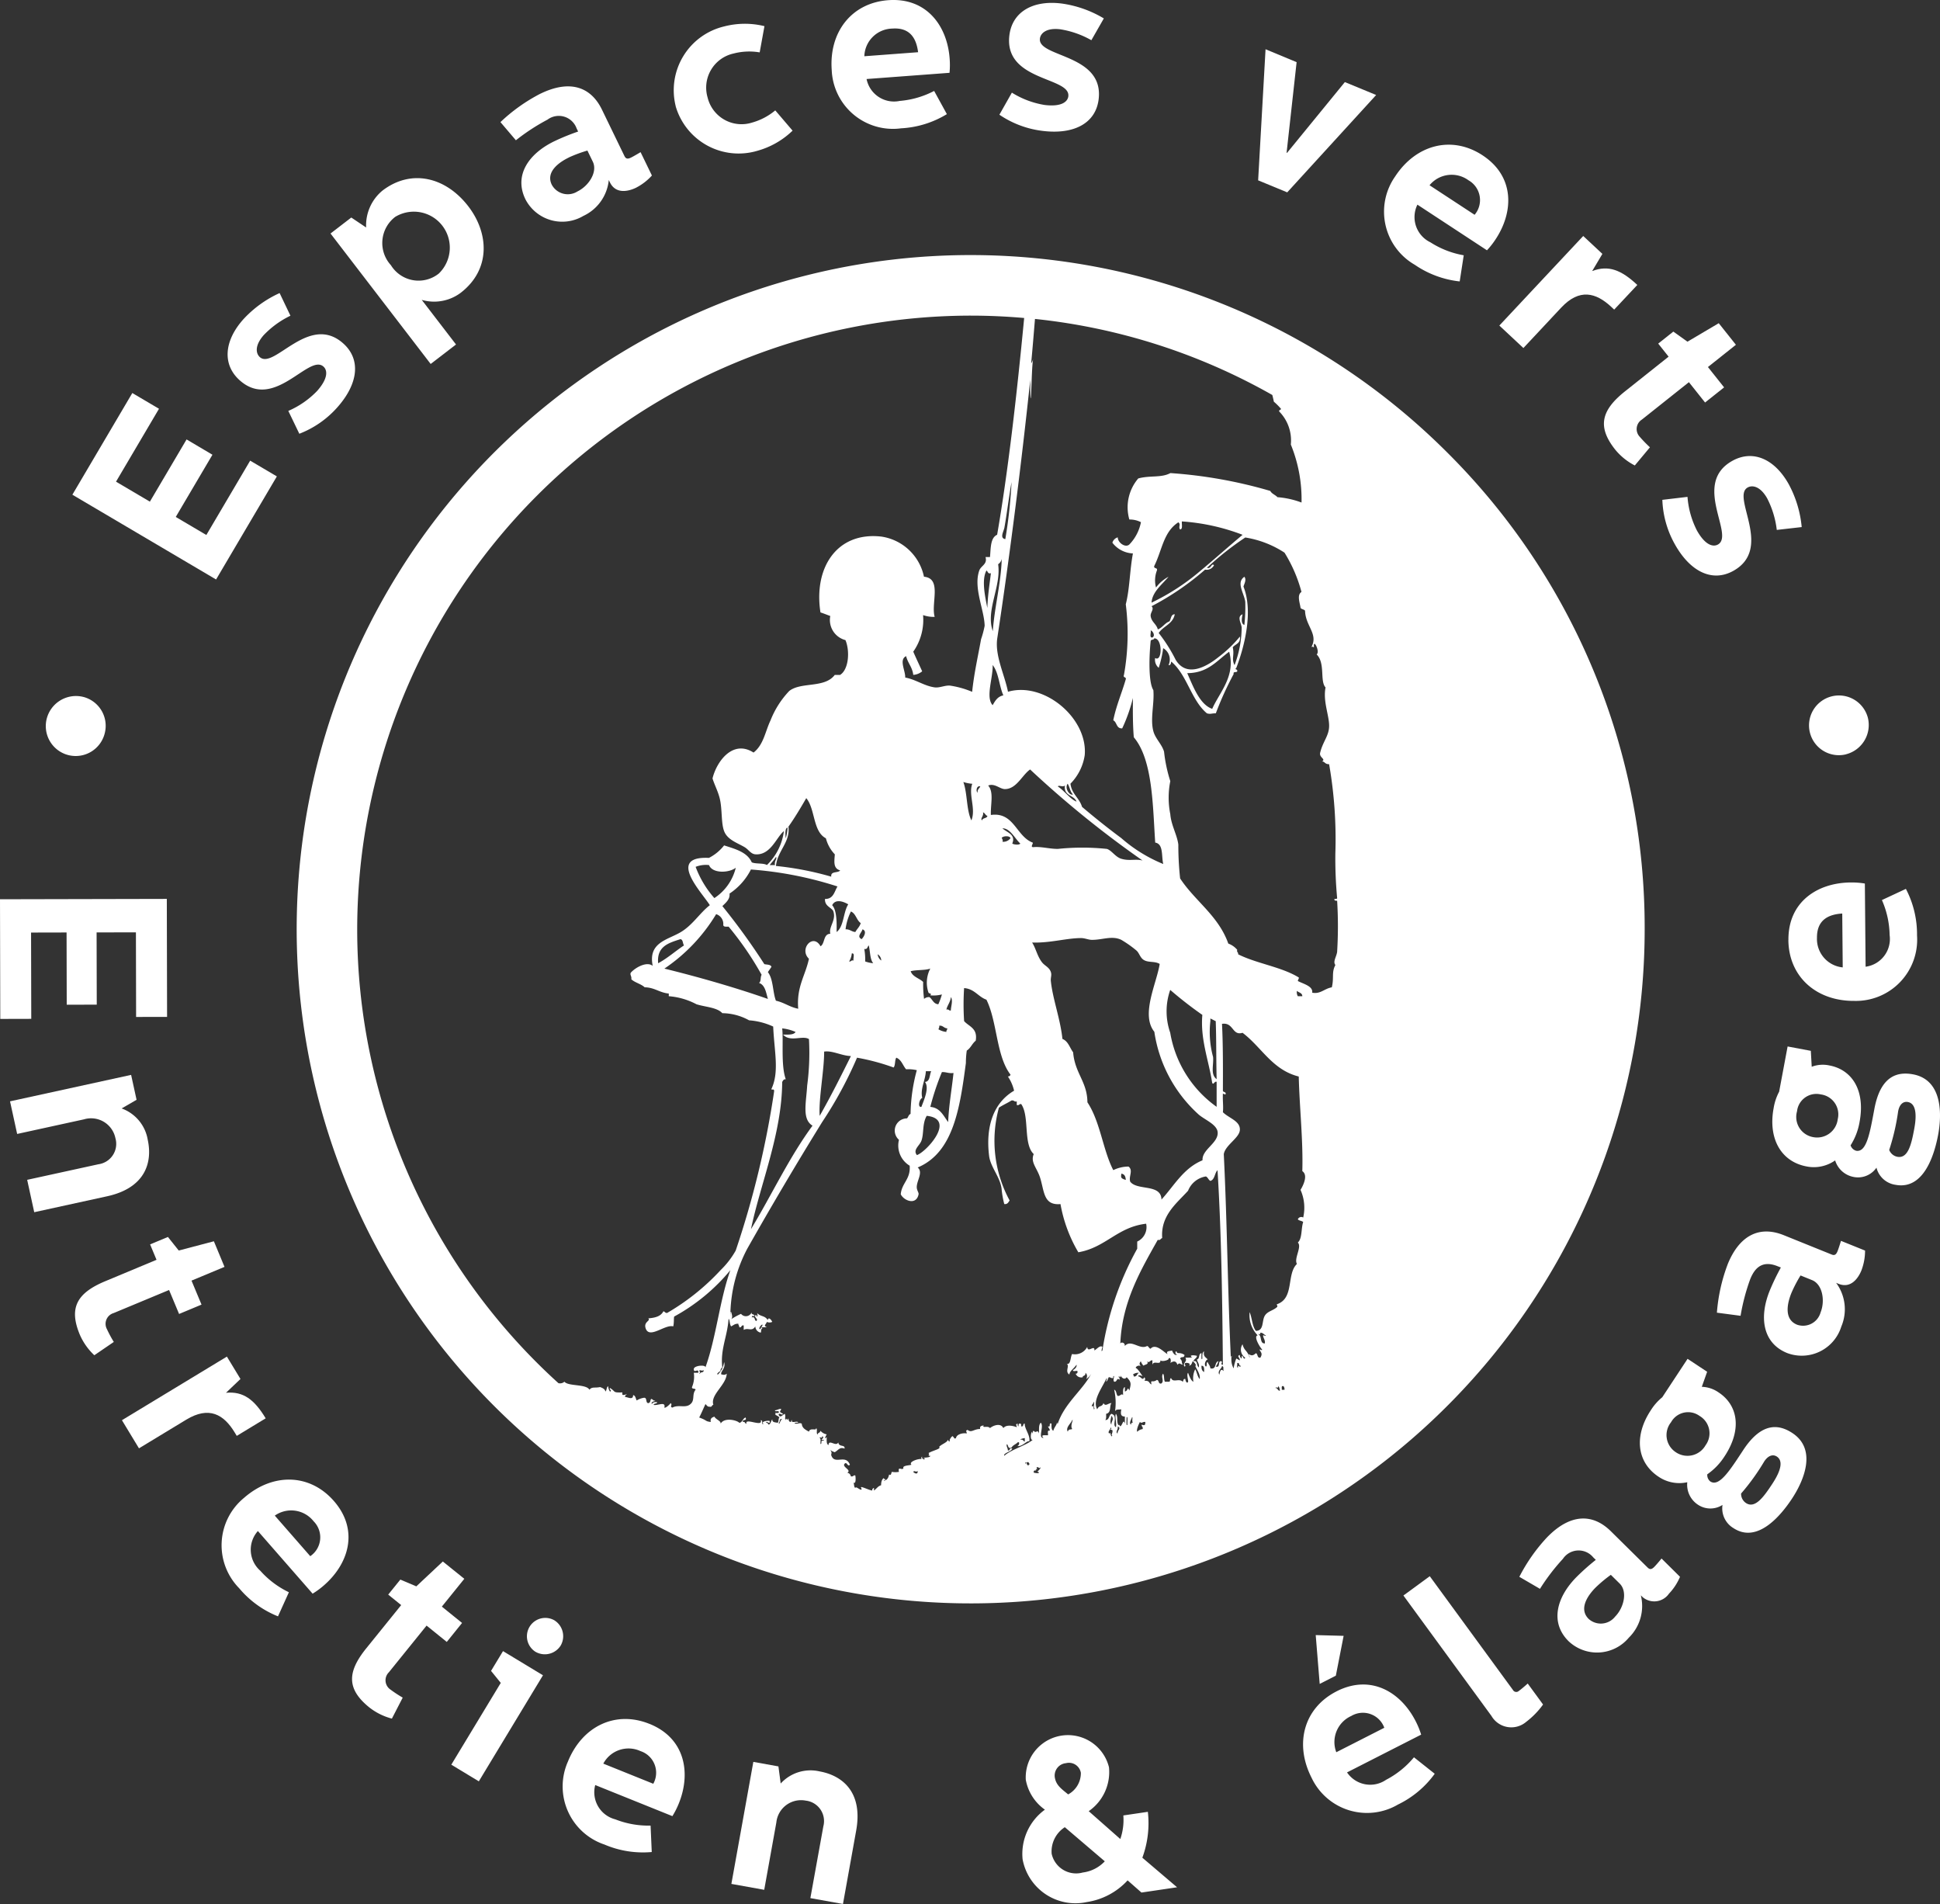 <svg id="Groupe_4626" data-name="Groupe 4626" xmlns="http://www.w3.org/2000/svg" width="149.496" height="146.684"><rect width="100%" height="100%" fill="#333333" stroke="none"/><defs><clipPath id="clip-path"><path id="Rectangle_96" data-name="Rectangle 96" fill="#fff" d="M0 0h149.496v146.684H0z"/></clipPath></defs><g id="Groupe_4577" data-name="Groupe 4577" clip-path="url(#clip-path)" fill="#fff"><path id="Tracé_2563" data-name="Tracé 2563" d="M187 99.74a51.938 51.938 0 1 0 15.212 36.725A51.6 51.6 0 0 0 187 99.74m-57.654 70.76c.1-.148.168.049.344-.069.051.234-.253.113-.275.275-.078-.013-.038-.069 0-.069.011-.08-.015-.122-.069-.137m.481 2.544c.106.077.143.224.344.206.188.05.138-.137.275-.138-.255-.791.993-1.517 1.031-2.407-.189.171-.378.032-.412.069-.116-.234.365-.458.206-.963a1.583 1.583 0 0 1-.481.963c-.151-.047.13-.229.206-.275a.3.3 0 0 1 .138-.275c-.163-1.4.39-2.376.481-3.713.084-.1.084.462.206.55.255-.135.272-.2.55-.206-.009.123.084.145.069.275.212.051.132-.189.344-.138v.344c.325-.2.643.157.894-.275a.5.5 0 0 0 .413.481c.069-.054-.026-.241.137-.344-.085-.077-.141-.06-.137.069-.246.06.009-.343.137-.344.02.111-.065.119-.069.206h.412c-.289-.13-.094-.175 0-.413a.482.482 0 0 0 .413 0c-.083-.184-.3-.41-.344-.137-.237-.375-.562-.248-.825-.55.068.2.01.428-.069.137-.278.179.236.323 0 .481-.16-.046-.052-.361-.344-.275.039-.143.107-.146.206-.069.052-.235-.279-.087-.206-.344a.477.477 0 0 1-.825.137 5.345 5.345 0 0 0-.756.413c.136-.135.044-.393 0-.55a.062.062 0 0 0-.062.025c0 .062 0 .123-.005.184a.319.319 0 0 1 0 .135v-.135a.322.322 0 0 1 .005-.184 11.192 11.192 0 0 1 1.3-4.907 293.804 293.804 0 0 1 5.776-9.764 30.9 30.9 0 0 0 2.682-4.951 16.95 16.95 0 0 1 2.819.756c.146-.175.079-.562.206-.756.4.154.5.6.756.894a2.878 2.878 0 0 1 .825.069 13.534 13.534 0 0 0-.481 3.37c-.152.054-.172.24-.275.344a.94.94 0 0 0-.619 1.65 1.813 1.813 0 0 0 .825 1.994c.084 1.046-.607 1.318-.688 2.2.24.5 1.2.881 1.375 0 .022-.111-.117-.286-.137-.481-.055-.524.526-1.181.069-1.582 2.748-1.153 3.252-4.561 3.713-8.045a6.586 6.586 0 0 1 .069-.963c.3-.182.415-.547.688-.756.168-.97-.519-1.086-.894-1.513a19.576 19.576 0 0 1 0-2.544c.806.065 1.077.665 1.719.894.844 1.7.749 4.34 1.857 5.776a.189.189 0 0 1-.206.137 3.228 3.228 0 0 1 .481 1.1c-1.514.881-2.216 2.646-1.925 5.02.107.869.851 1.617.963 2.544a7.2 7.2 0 0 0 .206 1.169c.259.03.313-.145.413-.275a9.632 9.632 0 0 1-.825-7.151c.3-.205.654-.354.963-.55.21-.05.2.119.412.069v.275c.194.057.178-.1.344-.069.657.948.137 3.072.963 3.851-.266.628.242 1.054.481 1.788.344 1.056.245 2.184 1.581 2.063a11.069 11.069 0 0 0 1.375 3.713c2.112-.363 3.006-1.945 5.226-2.2a1.224 1.224 0 0 1-.688 1.375v.55a23.5 23.5 0 0 0-2.682 7.839c-.134.179-.021-.2 0-.275-.184-.157-.448.19-.619.275.044-.5-.524.239-.55-.275a1.072 1.072 0 0 1-1.169.55c-.149.283-.09.835-.413.756.254.145-.169.595.206.825.014-.256.31-.425.55-.756.043.153-.1.32-.275.413-.012.149.244.031.344.069.023.138-.014.215-.137.206a.46.46 0 0 0 .55.275c-.04-.153.23-.048.206-.344.157.151.142.282.069.481a1.29 1.29 0 0 0 .381-.412c-.658 1.268-2.065 2.279-2.582 3.85-.067 0-.053-.084-.069-.137.025.239-.2.378-.275.687-.159-.07-.142-.316-.138-.55-.261-.1-.013.307-.275.206.03.131.148.173.138.344-.231-.07-.107.214-.138.344-.2.016-.627-.071-.344.206-.457.016.062-.888-.206-1.169-.176.145-.135.507-.137.825-.132-.37-.215.045-.413-.206-.1 0-.1.408-.138.069-.125.184-.117.716.069.619-.449.422-1.614.723-2.2 1.238-.092-.209.525-.3.619-.55-.26-.1-.132.189-.344.137.016-.178-.145-.317-.069-.481.126.08.048.365.344.275.14-.228.338-.251.481-.412.218-.087.1.3-.051.279.414.088.788-.471.945-.348.117-.45-.374-.975-.344-1.375-.181-.02-.054.267-.275.206.006-.1.011-.195-.069-.206-.147-.032-.131.1-.137.206-.081-.011-.058-.125-.069-.206-.2.06-.077.1-.069.275-.426-.169-.861-.166-1.031.069-.2-.418-.771-.216-1.031 0-.153-.217-.635.03-.481-.206-.16.024-.322.044-.275.275-.5 0-.667.319-.963.069-.2.06-.077.1-.069.275-.314-.063-.788.07-.825.344-.136.142-.157-.073-.275-.138-.1.041-.28.353-.206.344 0 .135-.13.027-.144-.077-.057.232-.474.335-.681.558.179.155-.4.247-.825.481.159.1-.134.218.137.206.044.2-.8.1-.412.206-.028.171-.267 0-.206-.137-.071.013-.086.139-.041.188-.233-.06-1.044.216-.784.431-.138.064-.723.047-.619.275-.11.187-.45-.191-.344.275a1.511 1.511 0 0 1-.55 0c-.063.133-.042.3-.206.206-.048.161-.09.429-.413.481 0-.067.084-.053.138-.069-.017-.075-.137-.047-.138-.138-.219.135-.207.513-.206.55-.264.09-.292.212-.55.413v-.206a.189.189 0 0 0-.137.206c-.3-.063-.536-.2-.825-.275-.1.03.027.088 0 .206-.181.016-.4-.279-.481-.137-.114-.07-.075-.292-.137-.413.213.17.171-.45.137-.55-.166-.028-.149.126-.344.069a.322.322 0 0 0-.275-.275c.381-.206-.424-.437-.206-.688.181-.21.232.279.413.069-.333-.86-1.21.074-1.444-.756-.009-.032.1-.219-.069-.344.033-.035.1.063.344.138.294-.166.375-.418.756-.275.055-.342-.443-.091-.481-.481-.187.373-.726-.287-.756.206-.176-.076-.135-.369-.137-.619-.23.256-.088-.057 0-.206a.815.815 0 0 1-.481-.275c-.076.236-.171.073-.206.275-.163-.043.011-.423-.137-.481.055.242-.449-.074-.55.275-.241-.149-.524-.255-.55-.619-.213-.09-.2.019-.481 0-.219-.058.122-.091.206-.069-.016-.212-.566.108-.481-.206-.067 0-.053.084-.069.138-.181.021-.177-.144-.206-.275-.11.3-.176-.166-.206.138-.106-.118.024-.25-.069-.481-.18.065-.335.36-.481.069.084-.21.262.1.344-.069-.219-.142-.312-.1-.138-.344-.036-.119-.331.075-.481.069-.022.182.385-.064.275.206h-.275c.042.061.083.123 0 .138a.944.944 0 0 1 .344.206c-.094.087-.044.318-.134.408l.029.008c.207.01.029-.365.311-.279-.117.066-.151.216-.206.344a.215.215 0 0 0-.1-.065.2.2 0 0 1-.033 0c-.183-.046-.444-.014-.416-.271-.112.117-.113.345-.275.412-.07-.045-.071-.158-.206-.138.022-.229.326.207.275-.137-.012-.063-.72.005-.481.206-.182.136.009-.279-.206-.275.192.577-1.253-.229-1.1.275-.136 0-.087-.188-.275-.137-.067-.25.335-.032.206-.344-.224.074-.229.367-.481.412-.164-.2-1.159-.453-1.444.069.057-.214-.357-.315-.481-.55-.163.066-.338.121-.275.413-.464-.054-.242-.112-.894-.344.174-.33.32-.688.481-1.031m4.538-33.9a50.382 50.382 0 0 0-3.232-4.469c.279-.269.606-.545.55-.963a4.858 4.858 0 0 0 1.65-1.856 28.488 28.488 0 0 1 6.67 1.306c-.243.4-.308.976-.963.963-.025.529.4.611.619.894.3.717-.354 1.233-.206 1.788-.561.012-.4.75-.756.963-.573-1.043-1.676.212-.894.963-.268 1.29-.968 2.149-.825 3.85-.655-.125-1.079-.48-1.719-.619-.256-.673-.195-1.661-.619-2.2.085-.144.19-.268.275-.412-.065-.187-.347-.157-.55-.206m-3.713-3.85a.788.788 0 0 1 .55.825c.008.176.23.136.413.138a24.291 24.291 0 0 1 2.544 3.713c-.116.159-.023.528-.206.619.477.165.544.74.688 1.238-2.369-.833-5.23-1.664-7.976-2.338a13.38 13.38 0 0 0 3.988-4.194m-4.469 3.782c-.119-1.311.818-1.566 1.719-1.857.212.041.165.339.275.481-.677.446-1.263.983-1.994 1.375m4.332-5.02a7.645 7.645 0 0 1-1.444-2.407 2.164 2.164 0 0 1 1.031-.137c.266.68 1.57.605 2.063.206a3.89 3.89 0 0 1-1.65 2.338m5.707-5.5c.495-.7.938-1.445 1.375-2.2.7.839.5 2.57 1.513 3.094a2.786 2.786 0 0 0 .688 1.238c-.053.619-.113 1.083.412 1.237-.168.222-.751.029-.687.481a23.955 23.955 0 0 0-4.263-.825c.116-1.169 1.111-1.82.963-3.025m-.069.069a3.427 3.427 0 0 1-.138.825c-.006-.056-.107-.792.138-.825m5.913 9.351c.259.052.233-.18.344-.275.118.455.085 1.061.344 1.375a2.6 2.6 0 0 1-.619-.138 4.452 4.452 0 0 0-.069-.963m-.206-.756c-.4-.206-.008-.471.069-.756.377.129.1.6-.069.756m-.481-.55c-.3-.021-.42-.222-.756-.206a4.236 4.236 0 0 1 .413-1.375c.387.163.43.67.756.894-.078.289-.288.445-.413.688m-.137 2.2c-.194-.057-.178.1-.344.069a1.421 1.421 0 0 0 .206-.619c.271-.042.081.378.138.55m-.206 7.357c-.776 1.561-1.557 3.119-2.407 4.607-.088-1.326.351-3.5.344-4.951.63-.1 1.332.318 2.063.344m-1.1-9.558c-.013-.283.083-1.622-.344-2.063.24-.5.85-.3 1.238-.069-.392.616-.325 1.692-.894 2.132m-4.744-5.157h-.413c.158-.209.335-.4.481-.619.128.088-.158.342-.069.619m.55 16.708c.06-.1.1-.218.275-.206-.385-1.078-.169-2.93-.275-3.919a3.369 3.369 0 0 1 1.031.275c-.148.242-.579.2-.963.206.541.606 1.51.031 1.994.344a19.011 19.011 0 0 1-.137 3.575c-.078 1.342-.411 2.6.412 3.094-1.8 2.438-3.144 5.336-4.744 7.976.731-3.514 2.381-7.346 2.407-11.346m7.357-9.833a.575.575 0 0 1 .275.481.687.687 0 0 1-.275-.481m3.919 2.957c.05.087.276.033.137.206a2.617 2.617 0 0 0 .894-.069 5.154 5.154 0 0 1-.275.756c-.384-.028-.445-.38-.688-.55a.561.561 0 0 0-.412.138 8.763 8.763 0 0 1-.069-1.307c-.3-.293-.806-.385-.963-.825.447-.126 1.094-.052 1.513-.206a2.34 2.34 0 0 0-.137 1.857m-.206 6.051h.412c-.143.292-.075.8-.481.825.352.457-.076 1.39-.275 1.925-.332.049-.136-.647.069-.688-.177-.689.241-1.357.275-2.063m-.344 5.363c.208-.557.054-1.321.412-1.925 2.3.245-.036 2.781-.756 3.025-.337-.407.2-.714.344-1.1m.687-2.613a19.632 19.632 0 0 1 .894-2.682c.337-.016.521.121.894.069-.133 1.264-.354 2.442-.412 3.782-.369-.479-.6-1.1-1.375-1.169m1.582-7.426c-.166.028-.149-.126-.344-.069.08-.355.307-.564.344-.963.185.256 0 .736 0 1.031m-.275 1.375c.009.123-.084.145-.069.275a1.426 1.426 0 0 1-.619-.206.386.386 0 0 0 .069-.275c.3-.026.354.2.619.206m1.857-16.021c-.389-.8-.3-2.083-.619-2.957a2.973 2.973 0 0 0 .688.137c-.312.839.3 1.93-.069 2.819m.481-2.132c-.152-.112-.079-.578.206-.481-.071.159-.237.222-.206.481m.412 1.513c.16.047.184.229.344.275-.043.209-.37.134-.412.344-.174-.135.155-.345.069-.619m1.169-19.115a.638.638 0 0 0 .275-.413c-.039 1.771-.548 3.669-.688 5.569-.567-1.605.661-3.424.413-5.157m2.475-14.234V95c.014.84.046.612.069.137.042-.876.064-2.133.158-2.641a.865.865 0 0 1-.158.372c.11-1.156.2-2.294.294-3.42a46.927 46.927 0 0 1 18.29 5.86c.043.175.084.347.119.516a5.058 5.058 0 0 1 .55.55c-.006.108-.175.054-.137.206a3.179 3.179 0 0 1 .894 2.544 11.154 11.154 0 0 1 .825 4.469 6.7 6.7 0 0 0-1.857-.413c-.162-.182-.433-.254-.55-.481a35.978 35.978 0 0 0-7.7-1.375c-.711.383-1.566.162-2.475.413a3.419 3.419 0 0 0-.687 3.163 1.909 1.909 0 0 1 .894.206 3.4 3.4 0 0 1-.894 1.719c-.309.279-.889-.14-.894-.55a.607.607 0 0 0-.413.413 2.1 2.1 0 0 0 1.582.825c-.254 1.375-.24 2.7-.55 3.919a18 18 0 0 1-.138 5.432c-.1.26.189.132.138.344-.307 1.069-.734 2.017-.963 3.163.295.141.222.649.688.619a12.159 12.159 0 0 0 .825-2.338c-.008 1.039-.012 2.075.069 3.025 1.473 1.742 1.458 5.319 1.65 8.114.65.106.468 1.044.619 1.65a11.484 11.484 0 0 1-3.232-1.994 58.833 58.833 0 0 1-3.025-2.407c-.206-.687-.8-.991-.894-1.788a3.957 3.957 0 0 0 1.1-2.2c.244-2.846-3.131-5.685-5.913-4.882-.267-1.331-1.027-2.8-.825-4.126.971-6.39 1.881-13.636 2.544-19.94m-1.994 11.414c.2-1.123.356-2.447.55-3.507a38.506 38.506 0 0 1-.481 4.4c-.463-.075-.122-.591-.069-.894m1.788 71.992a.189.189 0 0 1 .137.206c-.058-.013-.065.027-.069.069a.19.19 0 0 1-.138-.206c-.059-.013-.065.027-.069.069-.186-.142.157-.06.138-.137m.619.619c.039-.064.191-.1.069-.138.019-.241.3.124.275-.069.181.025-.4.447-.138.344.154.165-.169.1-.344.069-.079-.307.33-.088.138-.206m2.819-3.163c-.144.08-.259-.032-.344.206-.187-.326.247-.622.344-.894.132-.08-.19.435 0 .688m1.65-2.063c.1-.125-.038.3.069.481-.1.3-.042-.439-.138-.137-.187-.063.07-.241.069-.344m1.169-1.925c.12-.02.369.22.344-.069.157-.122-.069.289.069.413.248.047.186-.365.412-.138.006-.1.011-.195-.069-.206 0-.193.188.164.138-.137.082.167.322.382.481.137.391.393.333.538.206 1.031-.164-.376-.075.026-.344.069v-.344c-.176.076-.135.369-.138.619-.145-.151-.2.088-.412.069-.129-.123-.082-.422-.275-.481a4.487 4.487 0 0 1 .069 1.65c.136-.162.158-.1.481-.137-.039.244-.1.566.275.55v.55c-.13-.394-.164.087-.344.206-.064-.039-.1-.191-.138-.069-.2-.311-.011-.593-.206-.894-.109.181.07.661 0 1.031-.261-.152.023-.562-.137-.894a.486.486 0 0 0-.206-.137c-.216.105-.151.491-.481.481.095-.089.068-.3.069-.481.43-.086.233-.633.413-.825-.255-.005-.463.3-.619 0-.117.332-.348.145-.481.481-.386-.665.349-1.613.688-2.338.129-.173.007.114 0 .206.121-.063.126-.241.206-.344m1.513-16.227a2.686 2.686 0 0 0-1.169.275c-.8-1.539-1-3.729-1.994-5.226-.011-1.584-.969-2.235-1.1-3.85-.264-.355-.38-.858-.825-1.032-.159-1.537-.755-3.094-.894-4.469-.026-.258.086-.439 0-.688-.132-.38-.469-.469-.688-.756-.369-.484-.466-1.077-.756-1.513 1.408.044 2.65-.344 3.782-.344.28 0 .564.136.825.137.822.006 1.546-.347 2.269 0a8.636 8.636 0 0 1 1.169.825c.241.22.278.588.619.756.358.176.811.056 1.169.275-.243 1.525-1.477 3.907-.413 5.226a10.676 10.676 0 0 0 3.438 6.395c.5.415 1.422.765 1.444 1.375.03.825-1.222 1.3-1.169 2.131-1.464.6-2.179 1.947-3.163 3.025-.027-1.234-1.857-.665-2.407-1.375-.142-.4.257-.879-.137-1.169m-.206 1.031c-.425-.129-.367-.2-.344-.481.246.029.331.219.344.481m-10.397-28.115c-.031-.838.245-1.754-.206-2.269.513-.2.9.284 1.306.275.889-.02 1.311-1.087 1.925-1.513a77.954 77.954 0 0 0 8.664 7.014c-.553-.143-1.01.059-1.65-.138-.444-.136-.741-.65-1.1-.756a18.31 18.31 0 0 0-3.782 0c-.661 0-1.265-.188-1.857-.138-.288.025-.049-.224-.069-.344-1.283-.475-1.44-2.388-3.232-2.132m.894 1.031c.593-.019.954.787 1.375 1.169-.076.138-.532.079-.619 0 .3-.7-.439-.867-.756-1.169m0 .688c.132-.112.576-.119.619.069a.678.678 0 0 1-.619.275c.089-.171-.153-.334 0-.344m-.756-13.271c.472.582.5 1.614.825 2.338-.442.085-.633.421-.825.756-.565-.606.041-2.126 0-3.094m6.464 10.52c-.446-.151-.945-.842-1.444-1.169.09-.124.372.086.55-.069-.115.826.7.72.894 1.238m-.687-1.375c.169.243.193.632.412.825-.23.12-.669-.454-.412-.825m11.139 23.035c.1.227.168-.143.344-.069v1.925a8.786 8.786 0 0 1-3.576-5.707 5.005 5.005 0 0 1 0-3.3 30.52 30.52 0 0 0 2.475 1.925c-.165 1.9.5 3.524.756 5.226m.069-1.994a7.31 7.31 0 0 1-.206-2.75v-.206c.14.066.272.141.413.206.054 1.563.027 2.525.069 4.469-.5-.366-.211-1.114-.275-1.719m-3.919 13.958c-.131-1.745 1.121-2.677 1.994-3.644a1.773 1.773 0 0 1 1.375-1.1c.158.072.191.267.344.344.351-.108.317-.6.55-.825.3 4.825.369 10.084.413 14.99-.272-.022.051-.213-.138-.275-.291-.016-.018.531-.412.412a1.414 1.414 0 0 0 .206-.412c-.322.068-.114.665-.619.55-.018-.211-.149-.309-.206-.481-.143.018-.019.3-.138.344-.174-.134-.02-.52.138-.55-.136-.162-.371-.225-.275-.619-.159.07-.142.316-.138.55-.106.21-.061-.3-.069-.413-.247.028-.107.443-.344.481.023.229.2.305.138.619-.214-.2-.057-.552-.413-.481.05-.18.248-.211.275-.413-.059-.013-.358-.088-.481 0 .03.061.06.123.138.137-.177-.015-.288.015-.55 0 .186.335-.259.4-.069.688.193-.067-.1-.183.069-.275.227-.037.429.058.275.206.182-.024.232-.18.275-.344a.628.628 0 0 1 .275.344c-.242-.084.379.583.275 1.031-.175-.192-.21-.523-.344-.756a1.558 1.558 0 0 0-.138.963c-.17-.062-.3-.381-.412-.688-.134.131.037.616 0 .688-.077.2-.224-.087-.206-.206-.185-.047-.133.142-.206.206-.295-.294-.741.108-.894-.275-.127.01-.042.233-.138.275h-.344c-.09-.162-.029-.475-.138-.619-.2.239.122.577-.137.756-.258.052-.15-.263-.344-.275-.345.255-.5-.084-.412.344-.213-.072-.111-.311-.55-.275a.188.188 0 0 0 0-.275c-.162.306-.242-.064-.481-.069.018-.161.3-.04.344 0-.085-.171-.432-.641-.481-.619-.173-.074.23-.33.344-.137-.1-.209-.147-.193 0-.412a.945.945 0 0 0 .206.344c.159-.12.428-.081.275-.344.179.185.207-.084.413-.069v.344c.1-.372.632.078.619-.344.127.149.74-.049.619-.138.179-.152.223.216.137.344.2-.128.441-.222.55.137.186-.193.171-.054.413 0-.142-.248.018-.222-.206-.481.135-.213.293.023.344-.275-.388-.264-.554-.02-.619-.275-.134-.027-.1.313.069.206-.176.216-.365-.135-.412-.275-.143.057-.521.023-.344.275-.187-.038-.9-.886-1.307-.413-.14-.02-.135-.186-.275-.206-.569.323-1.227-.557-1.719 0 .04-.286-.306-.332-.342-.18.126-3.233 1.6-5.706 2.886-8 .219.059.212-.108.344-.137m10.52-12.446c.058 2.4.345 4.927.275 7.289.472.319.049 1.139-.138 1.444a3.383 3.383 0 0 1 .206 2.132.283.283 0 0 0-.413.137c.092.115.306.107.413.206-.17.495-.063 1.266-.413 1.582.337.329-.32 1.234-.069 1.65-.815.774-.192 2.624-1.513 3.094-.1.03.027.088 0 .206-.3.3-.746.326-.963.688-.245.41-.046 1.154-.687 1.169-.286-.355-.292-.991-.481-1.444a2.217 2.217 0 0 0 .619 1.788c-.313.054.075.776.344 1.1-.03.1-.088-.027-.206 0 .125.245.254.3.069.619-.269.04-.176-.283-.344-.344-.161.136-.291.248-.55.069-.009.123.084.145.069.275-.205-.611-.405-.484-.55-1.031a.742.742 0 0 0 .206 1.031c-.069.212-.186-.076-.206-.137-.081.011-.058.125-.069.206a.3.3 0 0 1-.137-.275c-.272.073.017.209 0 .413-.1-.036-.173-.1-.275-.138a3.457 3.457 0 0 0-.206.756 1.355 1.355 0 0 1-.138-.962c-.093.021-.057.172-.069.275-.255-5.316-.281-10.335-.55-15.815.113-.7 1.195-1.241 1.238-1.857.048-.7-.839-.906-1.307-1.375.049-.448-.025-.858 0-1.444a.323.323 0 0 0 .206.069c.06-.221-.178-.143-.206-.275.008-1.784.01-3.652-.069-5.157.9-.143.776.941 1.582.688 1.47 1.1 2.281 2.853 4.332 3.369m-.138-6.6c.135.14.406.144.413.413h-.344a.585.585 0 0 1-.069-.413m-1.031 30.461a.386.386 0 0 1 .069.275h-.206c.016-.122-.07-.344.137-.275m-.275.344c-.194.011-.16-.207-.344-.206.02-.143.186.1.206-.137.1.058.1.221.137.344m-1.169-3.644c-.408.018-.209-.57-.481-.688.013-.078.069-.038.069 0 .067 0 .053-.084.069-.137.209 0 .267.145.413.206-.03.1-.088-.027-.206 0 .017.235.174.33.138.619m-2.063 1.857c-.149.011-.031-.244-.069-.344.221-.06.094.226.275.206-.028.232-.267-.183-.206.138m-1.1.275c-.246-.224-.277-.013-.344.275-.185-.305.226-.488.206-.688.192.146.048.2.138.413m-1.513.069c-.16-.069-.222-.237-.206-.481.235-.005.2.255.206.481m-4.745 4.4a.685.685 0 0 0-.412.206c-.088-.137.11-.574.206-.756.144.15.2-.034.413 0 .018.284-.082.276-.275.206-.028.166.126.149.069.344m-.756-4.194a.616.616 0 0 1 .481-.138c-.172.058-.145.314-.412.275.011-.08-.015-.122-.069-.137m0 3.713c-.117-.025-.13.054-.138.138-.186-.125.038-.415.069-.55.1-.12-.023.231.069.412m-.413.138c-.122.183-.05-.4-.069-.55.122-.183.05.4.069.55m-.756.688c-.21-.127.079-.327 0-.55.326.122-.042.307 0 .55m-.413.137c-.1.287-.145-.387-.206-.137-.2-.092.053-.306.069-.413.048-.131.107.074 0 .069 0 .067.084.053.138.069.081.182-.132.405 0 .413m-.069-.825c-.162-.208.007-.564 0-.688.25.282-.016.413 0 .688m17.4-36.443c-.057.414-.349.768-.138 1.031-.31.573-.093.978-.275 1.719-.58.1-.886.544-1.513.412.08-.5-.679-.674-1.1-.894-.009-.123.084-.145.069-.275-1.332-.822-3.243-1.066-4.676-1.788.028-.166-.126-.149-.069-.344a1.621 1.621 0 0 0-.688-.481c-.762-2.149-2.558-3.264-3.713-5.019a23.957 23.957 0 0 1-.138-2.613c-.1-.766-.553-1.485-.619-2.338a6.467 6.467 0 0 1 0-2.544 11.417 11.417 0 0 1-.481-2.269c-.171-.584-.672-1.005-.825-1.581-.256-.962.092-2.129 0-3.163-.424-.669-.3-2.916-.206-3.782.019-.142.256-.065.275-.206.653-.02.63 1.865.069 1.513a.8.8 0 0 0 .275.756 8.516 8.516 0 0 0 .344-1.513 1.01 1.01 0 0 1 .413 1.307c.181.021.177-.144.206-.275 1.227 1.018 1.528 2.964 2.75 3.988.294.087.34-.005.688 0a24.735 24.735 0 0 1 1.375-3.026c-.061-.222.224-.1.275-.206.042-.221-.248-.094-.069-.275.679-1.775 1.29-4.39.55-6.257.055-.21.253-.522.069-.756-.651.446-.031 1.233.069 1.925a12.815 12.815 0 0 1-.069 1.788c-.289-.1-.191-.557-.138-.825-.472.186-.089.694-.069 1.031a8.379 8.379 0 0 1-.55 2.888c-.257-.513.005-.726-.138-1.375.2-.255.626-.291.55-.825a9.6 9.6 0 0 1-1.65 1.582c-.929.75-2.456 1.6-3.3.206a11.973 11.973 0 0 0-1.307-2.063c.355-.538 1.1-.692 1.238-1.444-.315.006-.272.369-.413.55-.368.136-.528.48-.894.619-.1-.419-.494-.575-.55-1.032-.035-.282.3-.531.069-.756a20.9 20.9 0 0 0 4.126-2.819.634.634 0 0 0 .688-.344c-.222-.188-.2.314-.55.206a23.006 23.006 0 0 1 2.957-2.338 7.728 7.728 0 0 1 3.025 1.169 11.164 11.164 0 0 1 1.307 3.025c-.368.239-.124.834-.069 1.238.084.1.262.1.344.206.028 1.19 1.049 1.8.481 2.819.09-.083.108-.027.206 0-.083-.764.5.344.206.55.682.675.233 2.066.687 2.544-.209 1.062.277 2.142.275 2.957 0 .766-.481 1.2-.688 2.063-.107.388.475.488.137.688.222-.018.2.209.55.206a33.516 33.516 0 0 1 .481 6.876 33.146 33.146 0 0 0 .138 3.438c.009.078-.141.06-.206.069-.032.147.1.131.206.138a32.448 32.448 0 0 1 0 3.919m-14.371-24.754c.2.075.363.436.138.55-.271.042-.081-.378-.138-.55m2.819 3.3c1.616-.011 2.284-.971 3.232-1.65.521 1.877-.756 3.137-1.307 4.4-.956-.329-1.459-1.7-1.925-2.75m-2.407-6.6a2.123 2.123 0 0 1 .069-1.307c.073-.256-.258-.109-.206-.344.615-1.24.708-2.623 1.857-3.369.224.157-.021.356.138.55.228-.024.108-.4.138-.619a16.056 16.056 0 0 1 4.676 1.031c-1.108.926-2.195 1.9-3.3 2.819a17.328 17.328 0 0 1-3.713 2.407c.042-.82.814-1.4 1.307-1.994a2.859 2.859 0 0 0-.963.825m-13 1.582c-.156-.819-.469-2.143-.069-2.888.122.062.088.279.344.206-.107.879-.242 1.729-.275 2.682M154.1 175.8c.058-.1.222-.1.344-.137v.275c-.131-.029-.124-.2-.344-.138m-7.907 2.407c.012.307-.242.177-.344.069.1-.148.168.049.344-.069m-7.563-2.544c.02-.143.186.1.206-.138.282.129-.325.327.137.275 0 .067-.084.053-.137.069-.081.011-.058.125-.069.206-.158.241.033-.438-.137-.412M103 136.465a47.325 47.325 0 0 1 47.272-47.272c1.39 0 2.764.064 4.124.182-.583 6.1-1.26 11.957-2.083 16.7-.524.232-.487 1.026-.55 1.719h-.344c.159.559-.35.662-.481 1.031-.471 1.33.388 3.04.413 4.263a7.359 7.359 0 0 1-.275 1.031c-.269 1.473-.544 2.666-.688 4.057a6.952 6.952 0 0 0-1.719-.481c-.39-.025-.795.187-1.169.138-.8-.107-1.481-.621-2.269-.756.017-.55-.5-1.376.069-1.65.128.537.482.848.55 1.444a1.2 1.2 0 0 0 .687-.275c-.227-.507-.466-1-.687-1.513a4.273 4.273 0 0 0 .756-2.819 2.453 2.453 0 0 0 .894.138c-.3-1.048.583-2.962-.825-3.094a3.936 3.936 0 0 0-3.3-3.094c-3.422-.38-5.214 2.416-4.676 5.845.262.082.5.183.756.275a1.6 1.6 0 0 0 1.169 1.857c.356.843.255 2.267-.413 2.682h-.411c-.783 1.043-2.592.516-3.507 1.238a6.97 6.97 0 0 0-1.444 2.269c-.4.828-.53 1.878-1.306 2.475-1.59-1.02-2.841.668-3.163 1.994.172.542.4.936.55 1.513.213.839.1 1.907.344 2.544.253.67 1.008.9 1.582 1.238.3.178.472.523.825.55 1.183.09 1.625-1.331 2.2-1.788a4.425 4.425 0 0 1-1.307 2.613c-.291-.168-.849-.068-1.169-.206-.354-.792-1.266-1.026-2.132-1.306a3.5 3.5 0 0 1-1.169.963c-3.309-.157-.5 2.709.069 3.644-.8.616-1.345 1.581-2.338 2.131-1.027.569-2.42.793-2.063 2.544-.411-.348-1.24.06-1.65.481-.169.168.051.3 0 .55.284.266.747.353 1.031.619.767.012 1.142.417 1.857.481v.206a5.431 5.431 0 0 1 2.132.619c.679.217 1.583.236 1.994.688a4.342 4.342 0 0 1 2.063.55 5.338 5.338 0 0 1 1.857.481c.084 1.938.485 3.48-.138 4.813.021.118.239-.09.206.206a70.532 70.532 0 0 1-2.957 12.239 6.594 6.594 0 0 1-1.167 1.51 17.659 17.659 0 0 1-4.126 3.3c-.185-.023-.094-.053-.275-.138-.2.387-.611.506-1.169.55.211.2-.367.245-.206.756.275.875 1.494-.318 2.132-.138.067-.3.032-.587.069-.756a14.821 14.821 0 0 0 4.332-3.575c-.83 2.31-1.09 5.19-1.925 7.495.044-.233-.912-.156-.894.137 0 .348.4-.133.344.275h-.344a2.039 2.039 0 0 1-.138 1.1c-.029.19.256.065.275.206-.319.392.007.861-.481 1.169-.364.23-.863-.034-1.307.206-.239-.065.044-.222-.137-.344-.089.144-.415.406-.481.344.13-.51-.519-.137-.825-.206.019-.142.256-.065.275-.206-.222-.039-.346.021-.413.137-.137-.253.518-.208.138-.275-.361-.33-.129.166-.413.206-.236-.016-.058-.446-.344-.412a1.526 1.526 0 0 0-.55.206c-.083-.147-.084-.375-.275-.413-.006.384-.328.189-.619.138-.02-.135.093-.136.138-.206-.365.1-.37.085-.344-.138-.788.025-.479-.053-.963-.344-.066.128.206.23 0 .275a.889.889 0 0 1-.137-.412c-.133.073-.1.317-.206.412-.045-.207-.233-.271-.412-.344-.408.089-.62-.045-.825.206-.236-.454-1.638-.25-1.925-.619a.505.505 0 0 1-.462.113A47.162 47.162 0 0 1 103 136.465" transform="translate(-75.474 -64.877)"/><path id="Tracé_2564" data-name="Tracé 2564" d="M18.112 230.728a2.3 2.3 0 0 1 1.64 2.787 2.305 2.305 0 1 1-4.467-1.138 2.328 2.328 0 0 1 2.827-1.648" transform="translate(-11.678 -177.034)"/><path id="Tracé_2565" data-name="Tracé 2565" d="M28.61 130.246l2.056 1.213-3.312 5.616 2.61 1.539 2.827-4.793L34.785 135l-2.827 4.793 2.357 1.39 3.377-5.727 2.057 1.213-4.684 7.942-11.074-6.531z" transform="translate(-18.414 -99.967)"/><path id="Tracé_2566" data-name="Tracé 2566" d="M80.975 107.951l-.848-1.757a6.817 6.817 0 0 0 2.222-1.54c.864-.976.8-1.6.484-1.877-1.127-1-3.773 3.429-6.441 1.068-1.347-1.193-1.236-3.008.249-4.686a8.626 8.626 0 0 1 2.816-2.044l.834 1.745a7.112 7.112 0 0 0-2.056 1.491c-.706.8-.617 1.416-.3 1.7 1.1.974 3.775-3.4 6.414-1.066 1.389 1.23 1.177 3.1-.43 4.918a7.515 7.515 0 0 1-2.946 2.052" transform="translate(-57.91 -74.537)"/><path id="Tracé_2567" data-name="Tracé 2567" d="M120.179 61.209c1.589 2.068 1.746 4.865-.6 6.666a3.418 3.418 0 0 1-2.991.538l2.64 3.437-1.952 1.5-7.718-10.05 1.6-1.231 1.144.766A3.473 3.473 0 0 1 113.553 60c2.228-1.712 4.892-1.048 6.626 1.209m-5.965 4.535a2.5 2.5 0 0 0 3.688.641 2.772 2.772 0 0 0-3.356-4.369 2.532 2.532 0 0 0-.332 3.728" transform="translate(-84.088 -45.31)"/><path id="Tracé_2568" data-name="Tracé 2568" d="M168.986 29.177c2.132-1.034 3.819-.627 4.724 1.24l1.731 3.569c.112.232.26.242.508.121.132-.064.4-.217.736-.418l.873 1.8a4.272 4.272 0 0 1-1.235.946c-.545.264-1.542.523-2-.418l-.088-.182a3.416 3.416 0 0 1-1.964 2.769 3.192 3.192 0 0 1-4.461-1.287c-.9-1.851.256-3.512 2.222-4.466a17.418 17.418 0 0 1 1.841-.75l-.12-.248a1.458 1.458 0 0 0-2.242-.668 15.858 15.858 0 0 0-2.434 1.589l-1.191-1.4a13.385 13.385 0 0 1 3.1-2.2m2.166 4.93c-.744.361-1.8 1.1-1.307 2.1a1.4 1.4 0 0 0 1.982.508c.859-.417 1.562-1.492 1.178-2.286l-.417-.859a10.445 10.445 0 0 0-1.436.533" transform="translate(-127.322 -21.967)"/><path id="Tracé_2569" data-name="Tracé 2569" d="M223.435 14.222a5.053 5.053 0 0 1 3.725-6.142 6.331 6.331 0 0 1 3.114-.023l-.368 2.021a4.793 4.793 0 0 0-2.012.087 2.69 2.69 0 0 0-2 3.392 2.69 2.69 0 0 0 3.431 1.927 4.791 4.791 0 0 0 1.782-.938l1.334 1.561a6.334 6.334 0 0 1-2.7 1.548 5.053 5.053 0 0 1-6.31-3.433" transform="translate(-171.365 -6.042)"/><path id="Tracé_2570" data-name="Tracé 2570" d="M279.982.016c2.949-.221 4.549 1.962 4.738 4.489a6.192 6.192 0 0 1-.009 1.106l-6.392.478a2.156 2.156 0 0 0 2.557 1.687 6.96 6.96 0 0 0 2.65-.769l.981 1.787a7.55 7.55 0 0 1-3.528 1.093 4.721 4.721 0 0 1-5.345-4.481c-.219-2.931 1.528-5.179 4.349-5.39m2.307 4.008c-.133-1.04-.6-1.925-2-1.821a2.2 2.2 0 0 0-2.143 2.131z" transform="translate(-211.541 -.001)"/><path id="Tracé_2571" data-name="Tracé 2571" d="M331.274 9.582l.962-1.7a6.81 6.81 0 0 0 2.531.951c1.295.156 1.769-.25 1.819-.67.179-1.5-4.968-1.151-4.543-4.689.214-1.787 1.77-2.729 3.995-2.462a8.623 8.623 0 0 1 3.284 1.152l-.96 1.679a7.115 7.115 0 0 0-2.4-.842c-1.058-.127-1.516.3-1.566.719-.175 1.459 4.947 1.167 4.527 4.668-.221 1.842-1.882 2.734-4.289 2.445a7.508 7.508 0 0 1-3.364-1.254" transform="translate(-254.261 -.745)"/><path id="Tracé_2572" data-name="Tracé 2572" d="M420 17.337l-.772 6.974.034.014 4.456-5.453 2.411.995-6.853 7.5-2.241-.925.571-10.1z" transform="translate(-320.083 -12.548)"/><path id="Tracé_2573" data-name="Tracé 2573" d="M466.358 48.772c2.472 1.622 2.41 4.327 1.02 6.446a6.223 6.223 0 0 1-.681.871l-5.359-3.516a2.155 2.155 0 0 0 1 2.9 6.95 6.95 0 0 0 2.569 1l-.311 2.014a7.544 7.544 0 0 1-3.463-1.283 4.72 4.72 0 0 1-1.507-6.809c1.612-2.457 4.367-3.175 6.732-1.624m-.613 4.583a1.753 1.753 0 0 0-.473-2.66 2.2 2.2 0 0 0-3 .384z" transform="translate(-352.112 -36.806)"/><path id="Tracé_2574" data-name="Tracé 2574" d="M504.941 79.579l-.788 1.325c1.257-.483 2.245-.087 3.479 1.068l-1.782 1.9-.228-.213c-1.18-1.1-2.451-1.439-3.857.063l-2.912 3.111L497 85.1l6.464-6.9z" transform="translate(-381.461 -60.02)"/><path id="Tracé_2575" data-name="Tracé 2575" d="M541.83 108.749l-2.156 1.715 1.246 1.567-1.466 1.166-1.246-1.567-3.623 2.881a.863.863 0 0 0-.164 1.328 9.945 9.945 0 0 0 .784.808l-1.166 1.4a4.773 4.773 0 0 1-1.508-1.218c-1.406-1.768-1.078-3.038.762-4.5l3.35-2.664-.8-1.006 1.165-.926 1.088.778 2.411-1.424z" transform="translate(-408.061 -82.187)"/><path id="Tracé_2576" data-name="Tracé 2576" d="M551.026 154.52l1.938-.229a6.812 6.812 0 0 0 .731 2.6c.641 1.136 1.248 1.278 1.616 1.07 1.312-.74-2.011-4.685 1.092-6.436 1.568-.885 3.247-.188 4.348 1.764a8.623 8.623 0 0 1 1.014 3.329l-1.921.219a7.112 7.112 0 0 0-.739-2.43c-.524-.928-1.138-1.045-1.506-.837-1.279.722 1.986 4.678-1.085 6.411-1.615.912-3.317.1-4.509-2.011a7.512 7.512 0 0 1-.979-3.454" transform="translate(-422.926 -116.012)"/><path id="Tracé_2577" data-name="Tracé 2577" d="M602.5 234.871a2.3 2.3 0 0 1-2.777-1.656 2.305 2.305 0 1 1 4.465-1.148 2.328 2.328 0 0 1-1.687 2.8" transform="translate(-460.247 -176.757)"/><path id="Tracé_2578" data-name="Tracé 2578" d="M12.875 306.979l-2.387.005-.014-6.519-3.03.007.012 5.564-2.314.005-.012-5.565-2.736.006.015 6.648-2.388.006L0 297.917l12.855-.028z" transform="translate(0 -228.637)"/><path id="Tracé_2579" data-name="Tracé 2579" d="M13.078 358.127l-1.152.665a3.109 3.109 0 0 1 2.013 2.418c.376 1.722-.169 3.7-3.13 4.349l-5.617 1.227-.544-2.494 5.491-1.2a1.586 1.586 0 0 0 1.308-2.015 1.913 1.913 0 0 0-2.421-1.445l-5.15 1.125-.549-2.512 9.331-2.038z" transform="translate(-2.554 -273.397)"/><path id="Tracé_2580" data-name="Tracé 2580" d="M36.377 412.241l-2.542 1.059.771 1.848-1.729.721-.771-1.847-4.272 1.778a.863.863 0 0 0-.521 1.232 9.864 9.864 0 0 0 .533.992l-1.5 1.025a4.773 4.773 0 0 1-1.118-1.583c-.87-2.085-.208-3.217 1.962-4.122l3.949-1.648-.495-1.187 1.373-.573.834 1.045 2.708-.712z" transform="translate(-19.077 -314.64)"/><path id="Tracé_2581" data-name="Tracé 2581" d="M49.548 451.279l-1.117 1.063c1.341-.125 2.185.523 3.06 1.968l-2.229 1.352-.162-.267c-.838-1.382-1.971-2.048-3.73-.982l-3.644 2.208-1.313-2.167 8.088-4.9z" transform="translate(-31.017 -345.041)"/><path id="Tracé_2582" data-name="Tracé 2582" d="M82.111 491.977c1.946 2.226 1.16 4.815-.748 6.484a6.22 6.22 0 0 1-.89.656l-4.218-4.826a2.155 2.155 0 0 0 .185 3.058 6.956 6.956 0 0 0 2.205 1.658l-.84 1.857a7.543 7.543 0 0 1-2.991-2.166 4.72 4.72 0 0 1 .377-6.964c2.212-1.934 5.059-1.886 6.921.244m-1.821 4.251a1.753 1.753 0 0 0 .258-2.69 2.2 2.2 0 0 0-2.99-.435z" transform="translate(-56.383 -376.34)"/><path id="Tracé_2583" data-name="Tracé 2583" d="M125.351 518.8l-1.731 2.143 1.557 1.258-1.177 1.462-1.557-1.258-2.908 3.6a.863.863 0 0 0 .128 1.331 9.854 9.854 0 0 0 .941.618l-.834 1.617a4.771 4.771 0 0 1-1.737-.86c-1.757-1.419-1.714-2.73-.236-4.558l2.689-3.328-1-.808.935-1.157 1.231.522 2.043-1.915z" transform="translate(-89.571 -397.168)"/><path id="Tracé_2584" data-name="Tracé 2584" d="M156.66 540.534l-4.943 8.17-2.121-1.283 3.812-6.3-.749-.925.922-1.524zm1.363-2.288a1.443 1.443 0 0 1-1.957.468 1.415 1.415 0 0 1 1.464-2.42 1.442 1.442 0 0 1 .494 1.951" transform="translate(-114.819 -411.469)"/><path id="Tracé_2585" data-name="Tracé 2585" d="M193.227 570.037c2.743 1.1 3.214 3.77 2.267 6.121a6.208 6.208 0 0 1-.5.988l-5.946-2.395a2.155 2.155 0 0 0 1.549 2.643 6.958 6.958 0 0 0 2.717.481l.09 2.036a7.543 7.543 0 0 1-3.648-.578 4.72 4.72 0 0 1-2.816-6.381c1.1-2.726 3.659-3.971 6.282-2.915m.3 4.615a1.753 1.753 0 0 0-.987-2.516 2.2 2.2 0 0 0-2.864.965z" transform="translate(-143.18 -437.23)"/><path id="Tracé_2586" data-name="Tracé 2586" d="M246.06 584.222l.173 1.319a3.109 3.109 0 0 1 3-.934c1.735.313 3.355 1.575 2.818 4.557l-1.018 5.657-2.512-.452 1-5.531a1.585 1.585 0 0 0-1.36-1.98 1.913 1.913 0 0 0-2.262 1.683l-.934 5.188-2.531-.455 1.692-9.4z" transform="translate(-186.074 -448.137)"/><path id="Tracé_2587" data-name="Tracé 2587" d="M345.483 577.518a3.667 3.667 0 0 1-1.562 3.369l2.434 2.146a4.471 4.471 0 0 0 .233-1.817l1.889-.279a7.682 7.682 0 0 1-.424 3.535l2.676 2.278-2.744.406-1.067-.938a5.351 5.351 0 0 1-3.15 1.672 4.141 4.141 0 0 1-4.943-3.3 4.213 4.213 0 0 1 1.719-3.819 3.6 3.6 0 0 1-1.473-2.307 3.255 3.255 0 0 1 6.413-.949m-4.416 6.669a1.929 1.929 0 0 0 2.4 1.427 2.807 2.807 0 0 0 1.691-.862l-3.08-2.627a2.217 2.217 0 0 0-1.013 2.062m.238-5.921c.094.636.524.906 1.032 1.333a1.87 1.87 0 0 0 .979-1.667.932.932 0 0 0-1.149-.74.959.959 0 0 0-.862 1.074" transform="translate(-260.024 -441.353)"/><path id="Tracé_2588" data-name="Tracé 2588" d="M434.513 546.2c2.635-1.342 4.953.053 6.1 2.312a6.2 6.2 0 0 1 .418 1.024l-5.712 2.91a2.156 2.156 0 0 0 3.011.569 6.959 6.959 0 0 0 2.147-1.733l1.6 1.269a7.548 7.548 0 0 1-2.832 2.371 4.721 4.721 0 0 1-6.661-2.069c-1.334-2.619-.591-5.368 1.93-6.652m.543-4.275l-.6 3.068-1.244.634-.307-3.76zm3.134 7.082a1.753 1.753 0 0 0-2.545-.909 2.2 2.2 0 0 0-1.154 2.793z" transform="translate(-331.517 -415.899)"/><path id="Tracé_2589" data-name="Tracé 2589" d="M467.226 522.349l6.407 8.761a.292.292 0 0 0 .462.072c.207-.152.389-.307.679-.565l1.182 1.616a6.287 6.287 0 0 1-1.3 1.336 1.77 1.77 0 0 1-2.676-.455l-6.786-9.279z" transform="translate(-357.048 -400.916)"/><path id="Tracé_2590" data-name="Tracé 2590" d="M505.833 504.614c1.666-1.685 3.392-1.864 4.868-.4l2.821 2.786c.183.181.325.141.519-.055.1-.1.31-.339.555-.64l1.423 1.408a4.276 4.276 0 0 1-.85 1.3 1.382 1.382 0 0 1-2.024.271l-.144-.142a3.415 3.415 0 0 1-.929 3.265 3.192 3.192 0 0 1-4.635.273c-1.463-1.446-.928-3.4.608-4.951a17.455 17.455 0 0 1 1.486-1.32l-.2-.194a1.458 1.458 0 0 0-2.337.117 15.868 15.868 0 0 0-1.766 2.309l-1.59-.926a13.381 13.381 0 0 1 2.19-3.1m3.685 3.927c-.581.587-1.328 1.631-.532 2.418a1.4 1.4 0 0 0 2.038-.18c.672-.679.976-1.928.349-2.547l-.679-.671a10.454 10.454 0 0 0-1.176.981" transform="translate(-386.558 -386.236)"/><path id="Tracé_2591" data-name="Tracé 2591" d="M548.738 451.294l-.411 1.159a2.387 2.387 0 0 1 1.3.436c1.457.96 1.838 2.817.454 4.918a4.888 4.888 0 0 1-1.332 1.387.632.632 0 0 0 .232.549c.69.455 1.518-.869 2.549-2.433 1.445-2.193 2.781-1.951 3.777-1.294 1.948 1.283.835 3.739-.024 5.043-.849 1.288-2.66 3.5-4.516 2.281a1.77 1.77 0 0 1-.845-1.788 1.724 1.724 0 0 1-1.915-.031 1.842 1.842 0 0 1-.8-1.717 2.845 2.845 0 0 1-2.208-.421c-1.7-1.121-1.9-3.163-.6-5.126a4.105 4.105 0 0 1 .881-1l1.95-2.96zm-2.412 6.2a1.6 1.6 0 0 0 2.289-.537 1.551 1.551 0 0 0-.466-2.264 1.5 1.5 0 0 0-2.193.49 1.576 1.576 0 0 0 .369 2.31m5.029 3.182a.85.85 0 0 0 .376.731c.705.465 1.383-.5 2.009-1.447.323-.491 1.061-1.676.371-2.131-.291-.192-.658-.1-.971.372a17.006 17.006 0 0 1-1.785 2.475" transform="translate(-417.186 -345.612)"/><path id="Tracé_2592" data-name="Tracé 2592" d="M569.942 410.652c.887-2.2 2.41-3.027 4.334-2.25l3.678 1.485c.238.1.354 0 .458-.251.055-.136.155-.432.265-.8l1.856.749a4.267 4.267 0 0 1-.281 1.53c-.227.562-.792 1.423-1.763 1.031l-.187-.076a3.415 3.415 0 0 1 .4 3.371 3.192 3.192 0 0 1-4.17 2.039c-1.907-.77-2.167-2.776-1.349-4.8a17.5 17.5 0 0 1 .862-1.791l-.255-.1c-1.294-.522-1.822.294-2.111 1.01a15.828 15.828 0 0 0-.739 2.811l-1.824-.241a13.381 13.381 0 0 1 .824-3.708m4.914 2.2c-.309.766-.6 2.017.442 2.436a1.4 1.4 0 0 0 1.811-.952c.357-.885.157-2.155-.66-2.485l-.886-.358a10.463 10.463 0 0 0-.707 1.358" transform="translate(-436.812 -313.24)"/><path id="Tracé_2593" data-name="Tracé 2593" d="M590.45 347.132l.069 1.227a2.394 2.394 0 0 1 1.364-.1c1.715.321 2.785 1.886 2.322 4.359a4.894 4.894 0 0 1-.691 1.795.633.633 0 0 0 .426.416c.812.152 1.064-1.389 1.409-3.23.483-2.581 1.809-2.874 2.982-2.655 2.292.43 2.217 3.125 1.929 4.659-.284 1.516-1.1 4.26-3.281 3.851a1.77 1.77 0 0 1-1.471-1.322 1.723 1.723 0 0 1-1.778.713 1.842 1.842 0 0 1-1.406-1.272 2.845 2.845 0 0 1-2.2.466c-2-.376-2.973-2.183-2.54-4.493a4.106 4.106 0 0 1 .424-1.266l.653-3.484zm.174 6.647a1.6 1.6 0 0 0 1.9-1.381 1.552 1.552 0 0 0-1.305-1.908 1.5 1.5 0 0 0-1.832 1.3 1.576 1.576 0 0 0 1.234 1.988m5.868.988a.85.85 0 0 0 .63.529c.83.155 1.083-.993 1.293-2.112.108-.578.329-1.956-.483-2.108-.343-.064-.646.159-.751.719a17.018 17.018 0 0 1-.688 2.973" transform="translate(-450.908 -266.175)"/><path id="Tracé_2594" data-name="Tracé 2594" d="M592.82 296.874c-.027-2.957 2.256-4.41 4.79-4.432a6.2 6.2 0 0 1 1.1.082l.057 6.409a2.156 2.156 0 0 0 1.851-2.441 6.962 6.962 0 0 0-.594-2.695l1.847-.861a7.548 7.548 0 0 1 .859 3.592 4.72 4.72 0 0 1-4.822 5.038c-2.938.026-5.067-1.864-5.092-4.692m4.151-2.039c-1.046.064-1.961.477-1.948 1.872a2.2 2.2 0 0 0 1.985 2.278z" transform="translate(-455.004 -224.456)"/></g></svg>